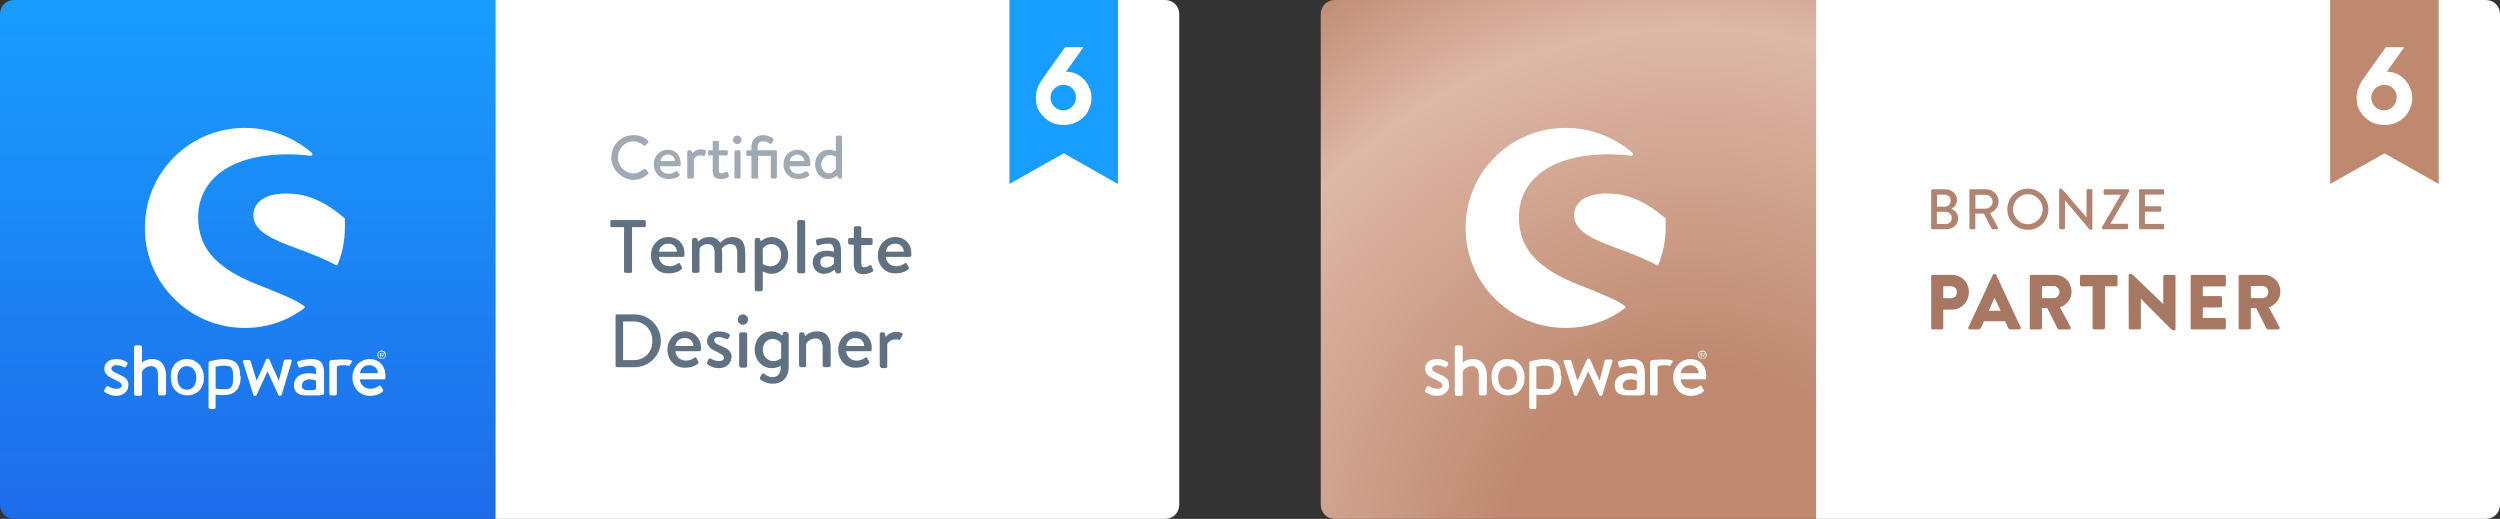 <?xml version="1.0" encoding="utf-8"?>
<svg xmlns="http://www.w3.org/2000/svg" height="110" id="a" viewBox="0 0 530 110" width="530">
  <rect x="0" y="0" width="530" height="110" fill="#333333" stroke="none"/>
  <defs>
    <linearGradient gradientTransform="translate(57824 65620) scale(105 110)" gradientUnits="userSpaceOnUse" id="b" x1="-550.2" x2="-550.2" y1="-595.27" y2="-596.55">
      <stop offset="0" stop-color="#205ee3"/>
      <stop offset="1" stop-color="#189eff"/>
    </linearGradient>
    <clipPath id="c">
      <path d="M283,0h102v110h-102c-1.7,0-3-1.3-3-3V3c0-1.7,1.3-3,3-3Z" style="clip-rule:evenodd; fill:none;"/>
    </clipPath>
    <radialGradient cx="1.58" cy="-159.11" fx="1.58" fy="-159.11" gradientTransform="translate(1957.71 22932.68) rotate(175.44) scale(143.76 -143.76) skewX(.99)" gradientUnits="userSpaceOnUse" id="d" r="1">
      <stop offset="0" stop-color="#bf8970"/>
      <stop offset=".28" stop-color="#bf8970"/>
      <stop offset=".77" stop-color="#ddb8a7"/>
      <stop offset="1" stop-color="#bf8970"/>
    </radialGradient>
  </defs>
  <path d="M247,110H105V0h142c1.7,0,3,1.3,3,3v104c0,1.7-1.3,3-3,3Z" style="fill:#fff; fill-rule:evenodd;"/>
  <path d="M3,0h102v110H3c-1.7,0-3-1.3-3-3V3C0,1.3,1.3,0,3,0Z" style="fill:url(#b); fill-rule:evenodd;"/>
  <path d="M214,0h23v39l-11.5-6.5-11.5,6.5V0Z" style="fill:#189eff; fill-rule:evenodd;"/>
  <path d="M226,15.2c.9,0,1.8.2,2.6.7s1.5,1.1,2,2,.8,1.8.8,2.8c0,1.1-.3,2.1-.8,3s-1.3,1.6-2.2,2.1-1.9.7-2.9.7-2-.2-2.9-.7c-.9-.5-1.6-1.2-2.2-2.1s-.8-1.9-.8-3c0-.9.2-1.7.5-2.4s.9-1.6,1.7-2.7l4-5.6h3.9l-3.7,5.2h0ZM225.4,23.4c.8,0,1.4-.3,1.9-.8s.8-1.2.8-2-.3-1.4-.8-1.9-1.1-.7-1.9-.7-1.4.3-1.9.8-.8,1.2-.8,1.9.3,1.4.8,1.9,1.2.8,1.9.8Z" style="fill:#fff;"/>
  <path d="M132.3,57.55v-9.4h-2.6c-.2,0-.3-.1-.3-.3v-.9c0-.2.1-.3.3-.3h6.9c.2,0,.3.1.3.3v.9c0,.2-.1.3-.3.3h-2.6v9.4c0,.2-.1.3-.3.3h-1.1c-.1,0-.3-.1-.3-.3ZM138,54.15c0-2.1,1.5-3.9,3.7-3.9,1.9,0,3.4,1.4,3.4,3.4v.5c0,.2-.2.3-.3.3h-5.1c0,1,.9,2,2.2,2,.8,0,1.4-.3,1.8-.6.2-.1.3-.2.4,0l.4.7c.1.2.2.3,0,.5-.5.5-1.5.9-2.7.9-2.4.1-3.8-1.7-3.8-3.8h0ZM139.7,53.35h3.8c0-.9-.7-1.7-1.8-1.7-1.2,0-1.9.8-2,1.7ZM146.7,57.45v-6.6c0-.2.2-.4.4-.4h.4c.2,0,.3.1.3.2l.2.6c.2-.2.9-1,2.4-1,1.1,0,1.7.4,2.3,1.2.2-.2,1.1-1.2,2.5-1.2,2.3,0,2.8,1.6,2.8,3.5v3.7c0,.2-.1.4-.4.4h-.9c-.2,0-.4-.2-.4-.4v-3.8c0-1.2-.4-1.9-1.5-1.9s-1.6.8-1.8.9c0,.2.1.6.1,1v3.8c0,.2-.2.4-.3.4h-.9c-.2,0-.4-.2-.4-.4v-3.8c0-1.2-.4-1.9-1.5-1.9s-1.7.8-1.7,1.1v4.6c0,.2-.2.4-.4.4h-.9c-.1,0-.3-.2-.3-.4h0ZM161.7,57.55v3.8c0,.2-.1.4-.4.4h-.9c-.2,0-.4-.2-.4-.4v-10.5c0-.2.2-.4.4-.4h.4c.2,0,.3.1.3.2l.2.5c.1-.1,1-.9,2.3-.9,2,0,3.5,1.7,3.5,3.9s-1.5,3.9-3.6,3.9c-.9,0-1.7-.5-1.8-.5h0ZM161.7,55.95s.7.5,1.7.5c1.2,0,2.2-1,2.2-2.4,0-1.3-.8-2.3-2.1-2.3-1.1,0-1.7.8-1.8,1v3.2ZM169,57.45v-10.4c0-.2.2-.4.4-.4h.9c.2,0,.4.2.4.4v10.5c0,.2-.2.4-.4.4h-.9c-.3-.1-.4-.3-.4-.5ZM172.3,55.55c0-1.4,1.1-2.4,3-2.4.8,0,1.5.2,1.5.2,0-1.2-.3-1.7-1.2-1.7-.8,0-1.7.2-2.1.4-.2,0-.4-.1-.4-.3l-.1-.6c0-.3.1-.4.2-.4s1.2-.4,2.5-.4c2.4,0,2.6,1.4,2.6,3.3v3.9c0,.2-.2.4-.4.4h-.5c-.1,0-.2-.1-.3-.3l-.2-.5c-.4.4-1.1.9-2.3.9-1.3,0-2.3-1-2.3-2.5h0ZM173.9,55.55c0,.7.4,1.2,1.2,1.2.7,0,1.5-.5,1.7-.9v-1.2c-.1-.1-.7-.3-1.3-.3-1,0-1.6.4-1.6,1.2ZM181,55.85v-4h-.8c-.2,0-.4-.2-.4-.4v-.6c0-.2.1-.4.4-.4h.8v-2.1c0-.2.2-.4.4-.4h.9c.2,0,.3.2.3.4v2.1h2c.2,0,.4.1.4.4v.7c0,.2-.2.4-.4.4h-2v3.9c0,.6.2.8.6.8.5,0,.9-.2,1.2-.4.2-.1.4,0,.4.2l.3.8c.1.2,0,.3-.2.4-.3.2-1.2.5-2,.5-1.5-.1-1.9-1-1.9-2.3h0ZM186.1,54.15c0-2.1,1.5-3.9,3.7-3.9,1.9,0,3.4,1.4,3.4,3.4v.5c0,.2-.2.3-.3.3h-5.1c0,1,.9,2,2.2,2,.8,0,1.4-.3,1.8-.6.2-.1.3-.2.4,0l.4.7c.1.2.2.3,0,.5-.5.5-1.5.9-2.7.9-2.3.1-3.8-1.7-3.8-3.8ZM187.8,53.35h3.8c0-.9-.7-1.7-1.8-1.7-1.2,0-1.9.8-2,1.7ZM130.5,77.55v-10.6c0-.2.1-.3.3-.3h3.7c3.1,0,5.6,2.5,5.6,5.6s-2.5,5.6-5.6,5.6h-3.7c-.2,0-.3-.1-.3-.3ZM132.1,76.35h2.2c2.4,0,4-1.7,4-4.1s-1.7-4.1-4-4.1h-2.2v8.2ZM141.5,74.15c0-2.1,1.5-3.9,3.7-3.9,1.9,0,3.4,1.4,3.4,3.4v.5c0,.2-.2.3-.3.3h-5.1c0,1,.9,2,2.2,2,.8,0,1.4-.3,1.8-.6.2-.1.3-.2.4,0l.4.7c.1.2.2.3,0,.5-.5.5-1.5.9-2.7.9-2.3.1-3.8-1.7-3.8-3.8ZM143.2,73.35h3.8c0-.9-.7-1.7-1.8-1.7-1.2,0-1.9.8-2,1.7ZM152.4,78.05c-1.2,0-2-.5-2.4-.8-.1-.1-.2-.2-.1-.4l.3-.7c.1-.2.3-.2.5-.1.4.2,1,.5,1.8.5.6,0,1-.3,1-.7,0-.5-.6-.8-1.6-1.3-1.1-.5-2-1.1-2-2.3,0-.9.7-2,2.4-2,1,0,1.8.3,2.2.5.2.1.3.4.2.5l-.3.5c-.1.2-.3.2-.5.1-.5-.2-1-.4-1.6-.4s-.9.3-.9.7c0,.5.5.8,1.3,1.1,1.4.6,2.4,1.1,2.4,2.4-.1,1.4-1.1,2.4-2.7,2.4ZM156.7,77.45v-6.6c0-.2.2-.4.4-.4h.9c.2,0,.4.2.4.4v6.7c0,.2-.2.4-.4.4h-1c-.1-.1-.3-.3-.3-.5ZM157.5,68.85c-.6,0-1.1-.5-1.1-1.1s.5-1.1,1.1-1.1,1.1.5,1.1,1.1-.5,1.1-1.1,1.1ZM161.7,74.15c0,1.3,1,2.4,2.2,2.4,1,0,1.7-.6,1.7-.6v-3.1c-.1-.3-.8-1-1.8-1-1.3,0-2.1,1.1-2.1,2.3h0ZM167.2,70.85v7c0,2.3-1.5,3.5-3.4,3.5-1.2,0-2.2-.6-2.6-.9-.1-.1-.1-.3-.1-.4l.4-.7c.1-.2.3-.3.5-.1.3.2.9.7,1.7.7,1,0,1.8-.5,1.8-2v-.4c-.1.1-.9.5-1.9.5-2,0-3.6-1.7-3.6-3.9s1.5-3.9,3.5-3.9c1.4,0,2.2.8,2.3.9l.2-.5c0-.1.1-.3.3-.3h.4c.3.1.5.3.5.5h0ZM169.4,77.45v-6.6c0-.2.2-.4.4-.4h.4c.2,0,.3.1.3.2l.2.6c.2-.2,1-1,2.5-1,2.3,0,2.9,1.6,2.9,3.5v3.7c0,.2-.2.4-.4.4h-.9c-.2,0-.4-.2-.4-.4v-3.8c0-1.2-.5-1.9-1.5-1.9-1.2,0-1.8.8-2,1.1v4.6c0,.2-.1.4-.4.4h-.8c-.1,0-.3-.2-.3-.4ZM177.7,74.15c0-2.1,1.5-3.9,3.7-3.9,1.9,0,3.4,1.4,3.4,3.4v.5c0,.2-.2.3-.3.3h-5.1c0,1,.9,2,2.2,2,.8,0,1.4-.3,1.8-.6.2-.1.3-.2.4,0l.4.7c.1.2.2.3,0,.5-.5.5-1.5.9-2.7.9-2.3.1-3.8-1.7-3.8-3.8h0ZM179.4,73.35h3.8c0-.9-.7-1.7-1.8-1.7-1.2,0-1.9.8-2,1.7ZM186.5,77.45v-6.6c0-.2.2-.4.4-.4h.4c.1,0,.3.1.3.3l.2.7c.1-.2.9-1.1,2.2-1.1.7,0,1.6.2,1.3.7l-.4.8c-.1.2-.3.3-.4.2-.1-.1-.4-.1-.7-.1-1.1,0-1.7.9-1.7,1v4.7c0,.3-.2.4-.5.4h-.7c-.3-.2-.4-.4-.4-.6h0Z" style="fill:#607182;"/>
  <path d="M129.6,33.35c0-2.6,2.1-4.7,4.7-4.7,1.3,0,2.3.4,3.1,1.2.1.1.1.3,0,.4l-.6.6c-.1.1-.2.1-.3,0-.6-.5-1.4-.9-2.2-.9-1.9,0-3.3,1.6-3.3,3.4s1.4,3.4,3.3,3.4c.9,0,1.6-.4,2.2-.9.1-.1.2-.1.3,0l.6.6c.1.1.1.3,0,.4-.9.9-2,1.3-3.2,1.3-2.5-.2-4.6-2.2-4.6-4.8ZM138.6,34.85c0-1.7,1.2-3.1,3-3.1,1.6,0,2.7,1.2,2.7,2.8v.4c0,.2-.1.3-.3.3h-4.1c0,.8.7,1.6,1.8,1.6.7,0,1.1-.2,1.5-.5.1-.1.2-.1.4,0l.4.5c.1.1.2.2,0,.4-.4.4-1.2.7-2.2.7-2,0-3.2-1.4-3.2-3.1h0ZM140,34.15h3.1c0-.7-.6-1.4-1.5-1.4-1,.1-1.5.7-1.6,1.4ZM145.7,37.55v-5.4c0-.1.1-.3.3-.3h.3c.1,0,.2.1.3.2l.2.5c.1-.2.7-.9,1.8-.9.6,0,1.3.2,1.1.6l-.3.7c-.1.2-.2.2-.4.1-.1-.1-.4-.1-.5-.1-.9,0-1.4.7-1.4.8v3.8c0,.3-.2.3-.4.3h-.7c-.2,0-.3-.1-.3-.3h0ZM151.1,36.15v-3.2h-.7c-.2,0-.3-.1-.3-.3v-.5c0-.2.1-.3.3-.3h.7v-1.7c0-.2.1-.3.3-.3h.7c.2,0,.3.1.3.3v1.7h1.6c.2,0,.3.1.3.3v.5c0,.1-.1.3-.3.3h-1.6v3.2c0,.5.2.6.5.6.4,0,.7-.2,1-.3.2-.1.3,0,.4.1l.2.6c.1.2,0,.3-.1.4-.2.2-.9.4-1.7.4-1.2,0-1.6-.7-1.6-1.8h0ZM155.7,37.55v-5.4c0-.1.1-.3.3-.3h.7c.1,0,.3.1.3.3v5.4c0,.2-.1.3-.3.3h-.7c-.2,0-.3-.1-.3-.3ZM156.3,30.55c-.5,0-.9-.4-.9-.9s.4-.9.9-.9.9.4.9.9-.4.9-.9.9ZM159.3,37.55v-4.5h-.8c-.2,0-.3-.1-.3-.3v-.6c0-.2.1-.3.3-.3h.8v-.6c0-1.6.9-2.6,2.5-2.6,1,0,1.8.5,2.1.7.1.1.1.3.1.4l-.4.6c-.1.2-.2.2-.4.1-.3-.2-.8-.5-1.4-.5-.9,0-1.2.5-1.2,1.4v.5h3.8c.2,0,.3.1.3.3v5.4c0,.2-.1.3-.3.3h-.7c-.1,0-.3-.1-.3-.3v-4.5h-2.7v4.5c0,.2-.1.3-.3.3h-.8c-.2,0-.3-.1-.3-.3h0ZM166.1,34.85c0-1.7,1.2-3.1,3-3.1,1.6,0,2.7,1.2,2.7,2.8v.4c0,.2-.1.3-.3.3h-4.1c0,.8.7,1.6,1.8,1.6.7,0,1.1-.2,1.5-.5.1-.1.2-.1.4,0l.4.5c.1.1.2.2,0,.4-.4.4-1.2.7-2.2.7-2,0-3.2-1.4-3.2-3.1h0ZM167.4,34.15h3.1c0-.7-.6-1.4-1.5-1.4-.9.1-1.5.7-1.6,1.4ZM172.8,34.85c0-1.8,1.2-3.1,2.9-3.1.8,0,1.4.3,1.5.3v-3c0-.1.1-.3.3-.3h.7c.2,0,.3.1.3.3v8.5c0,.2-.1.3-.3.3h-.3c-.1,0-.2-.1-.3-.3l-.1-.4s-.8.8-2,.8c-1.5,0-2.7-1.4-2.7-3.1ZM174.1,34.85c0,1,.7,1.9,1.6,1.9s1.4-.7,1.5-.9v-2.6s-.6-.4-1.4-.4c-.9.1-1.7,1-1.7,2h0Z" style="fill:#607182; isolation:isolate; opacity:.6;"/>
  <path d="M64.51,64.92c-1.8-1.4-4.6-2.4-7.4-3.6-3.4-1.3-7.3-2.8-10.2-5.2-3.3-2.6-4.9-5.9-4.9-10.1,0-3.8,1.6-7,4.5-9.3,3.3-2.6,8.3-4,14.5-4,1.7,0,3.3.1,4.9.3.1,0,.3-.1.3-.2.1-.1,0-.3-.1-.4-3.9-3.4-8.9-5.3-14.2-5.3-5.7,0-11,2.2-15,6.2-4,4-6.2,9.3-6.2,15s2.2,11,6.2,15,9.3,6.2,15,6.2c4.6,0,8.9-1.4,12.6-4.2q.1-.1.1-.2c.1,0,0-.1-.1-.2Z" style="fill:#fff;"/>
  <path d="M73.11,46.42c0-.1,0-.2-.1-.2-4.4-3.7-8-5.2-12.4-5.2-2.3,0-4.1.5-5.3,1.4-1,.8-1.6,1.9-1.6,3.2,0,3.6,4.5,5.3,9.6,7.2,2.7,1,5.4,2,7.9,3.4h.2c.1,0,.1-.1.2-.2,1-2.5,1.5-5.1,1.5-7.7v-1.9Z" style="fill:#fff;"/>
  <path d="M24.91,79.22c-.7-.3-1.3-.6-1.3-1.1,0-.3.4-.7,1-.7s1.1.1,1.6.4c.1.1.4.1.5-.1l.3-.5c.1-.2,0-.4-.2-.5-.4-.3-1.2-.6-2.2-.6-1.8,0-2.5,1.1-2.5,2,0,1.2.9,1.8,2.1,2.3,1,.5,1.6.8,1.6,1.3,0,.4-.4.7-1,.7-.9,0-1.4-.3-1.8-.5-.2-.1-.4-.1-.5.1l-.4.7c-.1.2,0,.3.1.4.4.3,1.3.8,2.4.8,1.6,0,2.6-1,2.6-2.2.1-1.4-.9-1.9-2.3-2.5Z" style="fill:#fff;"/>
  <path d="M68.31,83.72c.2,0,.4-.2.4-.4v-3.8c0-1.9-.2-3.4-2.7-3.4-1.4,0-2.5.4-2.7.4-.2.1-.3.2-.3.5l.2.6c.1.2.2.4.4.3.4-.1,1.3-.4,2.2-.4,1,0,1.3.6,1.2,1.8,0,0-.8-.2-1.6-.2-2,0-3.1,1.1-3.1,2.5,0,1.6,1,2.2,2.5,2.2h2.9l.6-.1ZM67.01,82.42c-.2.4-1.1.3-1.8.3-.8,0-1.2-.3-1.2-1,0-.8.7-1.3,1.6-1.3.7,0,1.3.2,1.4.3v1.7Z" style="fill:#fff;"/>
  <path d="M80.91,76.12c.5,0,.9-.4.9-.9s-.4-.9-.9-.9-.9.4-.9.9.4.9.9.9ZM80.91,74.52c.4,0,.7.3.7.8s-.3.7-.7.7-.7-.3-.7-.7c-.1-.5.2-.8.7-.8Z" style="fill:#fff;"/>
  <path d="M80.61,75.82h.1v-.4h.3l.3.4h.1l-.3-.4c.2,0,.3-.2.3-.3,0-.2-.2-.3-.4-.3h-.5l.1,1c-.1-.1-.1,0,0,0ZM80.71,74.92h.4c.1,0,.2.1.2.2s-.1.2-.2.2h-.3v-.4h-.1Z" style="fill:#fff;"/>
  <path d="M32.21,76.12c-1.2,0-2,.6-2.1.8v-3.3c0-.2-.2-.4-.4-.4h-.9c-.2,0-.4.2-.4.4v9.9c0,.2.2.4.4.4h.9c.2,0,.4-.1.4-.4v-4.8c.2-.3.8-1.1,1.9-1.1,1,0,1.5.7,1.5,1.9v3.9c0,.2.2.4.4.4h.9c.2,0,.4-.2.4-.4v-3.9c-.1-1.9-.9-3.4-3-3.4Z" style="fill:#fff;"/>
  <path d="M50.91,79.72c0-2.6-1.1-3.6-3.5-3.6-1.2,0-2.5.4-2.8.4-.3.1-.4.2-.4.4v9.4c0,.2.2.4.4.4h.7c.2,0,.4-.1.4-.4v-2.7c.2.1,1.4.2,2.3.1,1.7-.1,2.9-1.3,3-3.4v-.9.3h-.1ZM49.41,80.42c0,1.4-.4,2.1-1.6,2.1-.6,0-2-.1-2-.1q-.1,0-.1-.1v-4.5s0-.1.1-.1c.2,0,.8-.2,1.6-.2,1.5,0,2,.2,2,2.1v.8Z" style="fill:#fff;"/>
  <path d="M61.51,76.22h-.7c-.2,0-.5,0-.6.2l-1.1,4.3h0l-2-4.5c0-.1-.1-.2-.3-.2h-.1c-.1,0-.3.1-.3.2l-2,4.5h0l-1.3-4.2c0-.1-.2-.2-.3-.2h-1c-.3,0-.4.2-.3.4l2.2,7c0,.1.1.2.3.2h.1c.2,0,.3-.1.3-.2l2.3-5h0l2.3,5c0,.1.2.2.3.2h.1c.2,0,.3-.1.3-.2l2.1-7c.1-.3,0-.5-.3-.5Z" style="fill:#fff;"/>
  <path d="M73.31,76.22h-1.4c-.7,0-1.1.1-1.3.1h-.4c-.1,0-.2.1-.3.2,0,0-.1.1-.1.2h0v6.7c0,.2.2.4.4.4h.7c.3,0,.5,0,.5-.4v-5.7l.1-.1c.2-.1.6-.2,1.5-.2h.2c.2,0,.5.1.6.1.2.1.4,0,.4-.2l.4-.6c.3-.3-.6-.5-1.3-.5Z" style="fill:#fff;"/>
  <path d="M78.41,76.12c-2.2,0-3.7,1.8-3.7,3.9s1.5,3.9,3.7,3.9c1.2,0,2.2-.4,2.7-.9.2-.2.2-.3,0-.5l-.4-.7c-.1-.2-.3-.1-.4,0-.4.3-1,.6-1.8.6-1.3,0-2.2-1-2.2-2h5.1c.2,0,.3-.1.3-.3v-.5c0-2.1-1.4-3.5-3.3-3.5ZM76.31,79.12c.1-.9.8-1.7,2-1.7,1.1,0,1.8.8,1.8,1.7h-3.8Z" style="fill:#fff;"/>
  <path d="M42.91,78.42c-.2-.5-.4-.9-.7-1.2-.3-.3-.7-.6-1.1-.8s-1-.3-1.5-.3-1.1.1-1.5.3-.7.4-1,.7-.5.8-.7,1.2c-.2.5-.2,1-.2,1.6s.1,1.1.2,1.6c.2.5.4.9.7,1.2s.7.6,1.1.8c.4.2,1,.3,1.5.3s1.1-.1,1.5-.3.8-.4,1.1-.8c.3-.3.5-.7.7-1.2s.2-1,.2-1.6c0-.5-.1-1.1-.3-1.5ZM39.61,82.62c-1.3,0-2-1.1-2-2.5s.7-2.5,2-2.5,2,1.1,2,2.5-.7,2.5-2,2.5Z" style="fill:#fff;"/>
  <path d="M527,110h-142V0h142c1.7,0,3,1.3,3,3v104c0,1.7-1.3,3-3,3Z" style="fill:#fff; fill-rule:evenodd;"/>
  <g style="clip-path:url(#c);">
    <circle cx="332.5" cy="55" r="79.99" style="fill:url(#d);" transform="translate(58.5 251.22) rotate(-45)"/>
  </g>
  <path d="M494,0h23v39l-11.5-6.5-11.5,6.5V0Z" style="fill:#bf8970; fill-rule:evenodd;"/>
  <path d="M506,15.2c.9,0,1.8.2,2.6.7s1.5,1.1,2,2,.8,1.8.8,2.8c0,1.1-.3,2.1-.8,3s-1.3,1.6-2.2,2.1-1.9.7-2.9.7-2-.2-2.9-.7c-.9-.5-1.6-1.2-2.2-2.1s-.8-1.9-.8-3c0-.9.2-1.7.5-2.4s.9-1.6,1.7-2.7l4-5.6h3.9l-3.7,5.2h0ZM505.4,23.4c.8,0,1.4-.3,1.9-.8s.8-1.2.8-2-.3-1.4-.8-1.9-1.1-.7-1.9-.7-1.4.3-1.9.8-.8,1.2-.8,1.9.3,1.4.8,1.9,1.2.8,1.9.8Z" style="fill:#fff;"/>
  <path d="M344.51,64.92c-1.8-1.4-4.6-2.4-7.4-3.6-3.4-1.3-7.3-2.8-10.2-5.2-3.3-2.6-4.9-5.9-4.9-10.1,0-3.8,1.6-7,4.5-9.3,3.3-2.6,8.3-4,14.5-4,1.7,0,3.3.1,4.9.3.1,0,.3-.1.3-.2.1-.1,0-.3-.1-.4-3.9-3.4-8.9-5.3-14.2-5.3-5.7,0-11,2.2-15,6.2-4,4-6.2,9.3-6.2,15s2.2,11,6.2,15,9.3,6.2,15,6.2c4.6,0,8.9-1.4,12.6-4.2q.1-.1.1-.2c.1,0,0-.1-.1-.2Z" style="fill:#fff;"/>
  <path d="M353.11,46.42c0-.1,0-.2-.1-.2-4.4-3.7-8-5.2-12.4-5.2-2.3,0-4.1.5-5.3,1.4-1,.8-1.6,1.9-1.6,3.2,0,3.6,4.5,5.3,9.6,7.2,2.7,1,5.4,2,7.9,3.4h.2c.1,0,.1-.1.2-.2,1-2.5,1.5-5.1,1.5-7.7v-1.9Z" style="fill:#fff;"/>
  <path d="M304.91,79.22c-.7-.3-1.3-.6-1.3-1.1,0-.3.4-.7,1-.7s1.1.1,1.6.4c.1.1.4.1.5-.1l.3-.5c.1-.2,0-.4-.2-.5-.4-.3-1.2-.6-2.2-.6-1.8,0-2.5,1.1-2.5,2,0,1.2.9,1.8,2.1,2.3,1,.5,1.6.8,1.6,1.3,0,.4-.4.7-1,.7-.9,0-1.4-.3-1.8-.5-.2-.1-.4-.1-.5.1l-.4.7c-.1.2,0,.3.1.4.4.3,1.3.8,2.4.8,1.6,0,2.6-1,2.6-2.2.1-1.4-.9-1.9-2.3-2.5Z" style="fill:#fff;"/>
  <path d="M348.31,83.72c.2,0,.4-.2.4-.4v-3.8c0-1.9-.2-3.4-2.7-3.4-1.4,0-2.5.4-2.7.4-.2.1-.3.2-.3.5l.2.6c.1.2.2.4.4.3.4-.1,1.3-.4,2.2-.4,1,0,1.3.6,1.2,1.8,0,0-.8-.2-1.6-.2-2,0-3.1,1.1-3.1,2.5,0,1.6,1,2.2,2.5,2.2h2.9l.6-.1ZM347.01,82.42c-.2.4-1.1.3-1.8.3-.8,0-1.2-.3-1.2-1,0-.8.7-1.3,1.6-1.3.7,0,1.3.2,1.4.3v1.7Z" style="fill:#fff;"/>
  <path d="M360.91,76.12c.5,0,.9-.4.9-.9s-.4-.9-.9-.9-.9.4-.9.9.4.9.9.9ZM360.91,74.52c.4,0,.7.3.7.8s-.3.7-.7.7-.7-.3-.7-.7c-.1-.5.2-.8.7-.8Z" style="fill:#fff;"/>
  <path d="M360.61,75.82h.1v-.4h.3l.3.4h.1l-.3-.4c.2,0,.3-.2.3-.3,0-.2-.2-.3-.4-.3h-.5l.1,1c-.1-.1-.1,0,0,0ZM360.71,74.92h.4c.1,0,.2.1.2.2s-.1.2-.2.2h-.3v-.4h-.1Z" style="fill:#fff;"/>
  <path d="M312.21,76.12c-1.2,0-2,.6-2.1.8v-3.3c0-.2-.2-.4-.4-.4h-.9c-.2,0-.4.2-.4.4v9.9c0,.2.2.4.4.4h.9c.2,0,.4-.1.4-.4v-4.8c.2-.3.8-1.1,1.9-1.1,1,0,1.5.7,1.5,1.9v3.9c0,.2.2.4.4.4h.9c.2,0,.4-.2.4-.4v-3.9c-.1-1.9-.9-3.4-3-3.4Z" style="fill:#fff;"/>
  <path d="M330.91,79.72c0-2.6-1.1-3.6-3.5-3.6-1.2,0-2.5.4-2.8.4-.3.1-.4.2-.4.4v9.4c0,.2.2.4.4.4h.7c.2,0,.4-.1.4-.4v-2.7c.2.1,1.4.2,2.3.1,1.7-.1,2.9-1.3,3-3.4v-.9.3h-.1ZM329.41,80.42c0,1.4-.4,2.1-1.6,2.1-.6,0-2-.1-2-.1q-.1,0-.1-.1v-4.5s0-.1.1-.1c.2,0,.8-.2,1.6-.2,1.5,0,2,.2,2,2.1v.8Z" style="fill:#fff;"/>
  <path d="M341.51,76.22h-.7c-.2,0-.5,0-.6.2l-1.1,4.3h0l-2-4.5c0-.1-.1-.2-.3-.2h-.1c-.1,0-.3.1-.3.2l-2,4.5h0l-1.3-4.2c0-.1-.2-.2-.3-.2h-1c-.3,0-.4.2-.3.4l2.2,7c0,.1.1.2.3.2h.1c.2,0,.3-.1.3-.2l2.3-5h0l2.3,5c0,.1.2.2.3.2h.1c.2,0,.3-.1.3-.2l2.1-7c.1-.3,0-.5-.3-.5Z" style="fill:#fff;"/>
  <path d="M353.31,76.22h-1.4c-.7,0-1.1.1-1.3.1h-.4c-.1,0-.2.1-.3.2,0,0-.1.1-.1.2h0v6.7c0,.2.2.4.4.4h.7c.3,0,.5,0,.5-.4v-5.7l.1-.1c.2-.1.6-.2,1.5-.2h.2c.2,0,.5.1.6.1.2.1.4,0,.4-.2l.4-.6c.3-.3-.6-.5-1.3-.5Z" style="fill:#fff;"/>
  <path d="M358.41,76.12c-2.2,0-3.7,1.8-3.7,3.9s1.5,3.9,3.7,3.9c1.2,0,2.2-.4,2.7-.9.2-.2.2-.3,0-.5l-.4-.7c-.1-.2-.3-.1-.4,0-.4.3-1,.6-1.8.6-1.3,0-2.2-1-2.2-2h5.1c.2,0,.3-.1.3-.3v-.5c0-2.1-1.4-3.5-3.3-3.5ZM356.31,79.12c.1-.9.8-1.7,2-1.7,1.1,0,1.8.8,1.8,1.7h-3.8Z" style="fill:#fff;"/>
  <path d="M322.91,78.42c-.2-.5-.4-.9-.7-1.2-.3-.3-.7-.6-1.1-.8s-1-.3-1.5-.3-1.1.1-1.5.3-.7.4-1,.7-.5.8-.7,1.2c-.2.5-.2,1-.2,1.6s.1,1.1.2,1.6c.2.5.4.9.7,1.2s.7.6,1.1.8c.4.2,1,.3,1.5.3s1.1-.1,1.5-.3.8-.4,1.1-.8c.3-.3.5-.7.7-1.2s.2-1,.2-1.6c0-.5-.1-1.1-.3-1.5ZM319.61,82.62c-1.3,0-2-1.1-2-2.5s.7-2.5,2-2.5,2,1.1,2,2.5-.7,2.5-2,2.5Z" style="fill:#fff;"/>
  <path d="M413.69,44.28c.73-.36,1.19-1.1,1.18-1.91,0-1.27-1.05-2.24-2.52-2.24h-2.71c-.13,0-.23.1-.23.23,0,0,0,0,0,0v8.02c0,.12.1.23.23.23h2.85c1.53,0,2.64-.98,2.64-2.34,0-1.08-.7-1.69-1.43-1.96v-.02ZM410.64,43.81v-2.54h1.59c.78,0,1.3.45,1.3,1.25s-.52,1.3-1.3,1.3h-1.59ZM410.62,47.49v-2.59h1.89c.7,0,1.26.53,1.26,1.27s-.44,1.32-1.26,1.32h-1.89ZM417.52,48.37c0,.12.1.23.23.23h.79c.12,0,.23-.11.23-.23v-3.09h1.83l1.59,3.16c.05.1.12.16.25.16h.91c.21,0,.29-.19.21-.35l-1.66-3.08c1.05-.42,1.79-1.34,1.79-2.46,0-1.44-1.19-2.59-2.64-2.59h-3.3c-.13,0-.23.1-.23.23v8.02ZM418.79,44.24v-2.94h2.16c.79,0,1.48.65,1.48,1.44,0,.84-.69,1.5-1.48,1.5h-2.16ZM425.55,44.37c0,2.42,1.93,4.35,4.35,4.35s4.36-1.93,4.36-4.35-1.94-4.37-4.36-4.37c-2.4,0-4.35,1.94-4.35,4.34,0,.01,0,.02,0,.04ZM426.76,44.37c0-1.72,1.42-3.2,3.14-3.2s3.15,1.48,3.15,3.2-1.42,3.17-3.15,3.17-3.14-1.44-3.14-3.18ZM436.55,48.37c0,.12.11.23.23.23h.76c.13,0,.23-.1.23-.23,0,0,0,0,0,0v-5.9h.02l5.1,6.08c.15.17.23.17.35.17h.11c.12,0,.23-.1.23-.22v-8.16c0-.13-.1-.23-.23-.23h-.78c-.13,0-.23.1-.23.23,0,0,0,0,0,0v5.73h-.02l-5.09-5.9c-.16-.18-.24-.18-.36-.18h-.1c-.12,0-.23.1-.23.22v8.15ZM445.85,48.6h5.09c.13,0,.23-.1.23-.23,0,0,0,0,0,0v-.69c0-.13-.1-.23-.23-.23h-3.54s3.93-6.79,3.93-6.79c.08-.16.08-.19.08-.31,0-.13-.11-.23-.23-.23h-4.98c-.13,0-.23.11-.23.23v.7c0,.12.11.23.23.23h3.42v.05l-3.9,6.65c-.1.17-.1.23-.1.39,0,.12.11.23.23.23ZM453.47,48.37c0,.12.1.23.23.23h4.85c.13,0,.23-.1.23-.23h0v-.67c0-.13-.1-.23-.23-.23,0,0,0,0,0,0h-3.83v-2.6h3.24c.13,0,.23-.1.23-.23v-.68c0-.13-.11-.23-.23-.23h-3.23v-2.47h3.83c.13,0,.23-.1.23-.23h0v-.68c0-.13-.1-.23-.23-.23,0,0,0,0,0,0h-4.85c-.13,0-.23.1-.23.23h0s0,8.02,0,8.02Z" style="fill:#a87761; isolation:isolate; opacity:.9;"/>
  <path d="M409.4,69.52c0,.17.13.31.31.31h1.95c.17,0,.32-.15.32-.31v-3.88h1.74c2.16,0,3.68-1.67,3.68-3.72s-1.52-3.65-3.7-3.65h-3.98c-.17,0-.31.14-.31.31h0v10.94ZM411.98,63.22v-2.53h1.67c.71,0,1.21.53,1.21,1.22,0,.74-.5,1.31-1.21,1.31h-1.67ZM417.6,69.83h1.82c.33,0,.51-.2.59-.4l.59-1.32h4.49l.59,1.31c.15.31.28.41.58.41h1.83c.25,0,.38-.21.28-.43l-5.17-11.12c-.05-.11-.16-.18-.28-.18h-.17c-.12,0-.23.08-.28.18l-5.17,11.12c-.1.21.03.43.28.43ZM421.6,65.87l1.24-2.73h.02l1.26,2.73h-2.51ZM430.3,69.52c0,.17.13.31.31.31h1.97c.17,0,.31-.15.31-.31v-4.21h1.14l2.2,4.38c.03.07.13.15.26.15h2.2c.28,0,.4-.26.28-.48l-2.26-4.2c1.54-.58,2.45-1.8,2.45-3.32,0-1.97-1.5-3.57-3.6-3.57h-4.94c-.17,0-.31.14-.31.31h0v10.94h0ZM432.89,63.21v-2.58h2.45c.68,0,1.26.48,1.26,1.26s-.58,1.32-1.26,1.32h-2.45ZM443.65,69.52c0,.17.15.31.31.31h1.98c.17,0,.31-.15.31-.31v-8.82h2.36c.17,0,.31-.14.31-.31h0v-1.8c0-.17-.13-.31-.31-.31h-7.34c-.17,0-.31.14-.31.31h0v1.8c0,.17.13.31.31.31h2.36v8.82ZM451.28,69.52c0,.17.15.31.31.31h1.97c.17,0,.31-.14.31-.31h0v-6.16h.02l6.43,6.46c.13.13.25.18.41.18h.17c.17,0,.31-.1.31-.3v-11.12c0-.17-.14-.31-.31-.31h-1.98c-.17,0-.31.14-.31.31h0v5.87h-.02l-6.35-6.1c-.13-.13-.25-.25-.41-.25h-.25c-.17,0-.31.13-.31.3,0,0,.02,11.12.02,11.12ZM464.42,69.52c0,.17.13.31.31.31h6.84c.17,0,.31-.14.31-.31h0v-1.8c0-.17-.13-.31-.31-.31h-4.58v-2.23h3.77c.17,0,.31-.13.31-.31v-1.8c0-.17-.14-.31-.31-.31h-3.77v-2.05h4.58c.17,0,.31-.14.31-.31h0v-1.8c0-.17-.13-.31-.31-.31h-6.84c-.17,0-.31.14-.31.31h0v10.94h0ZM474.58,69.52c0,.17.13.31.31.31h1.97c.17,0,.31-.15.31-.31v-4.21h1.14l2.2,4.38c.03.07.13.15.26.15h2.2c.28,0,.4-.26.28-.48l-2.26-4.2c1.54-.58,2.45-1.8,2.45-3.32,0-1.97-1.5-3.57-3.6-3.57h-4.94c-.17,0-.31.14-.31.31h0v10.94h0ZM477.18,63.21v-2.58h2.45c.68,0,1.26.48,1.26,1.26s-.58,1.32-1.26,1.32h-2.45Z" style="fill:#a87761;"/>
</svg>